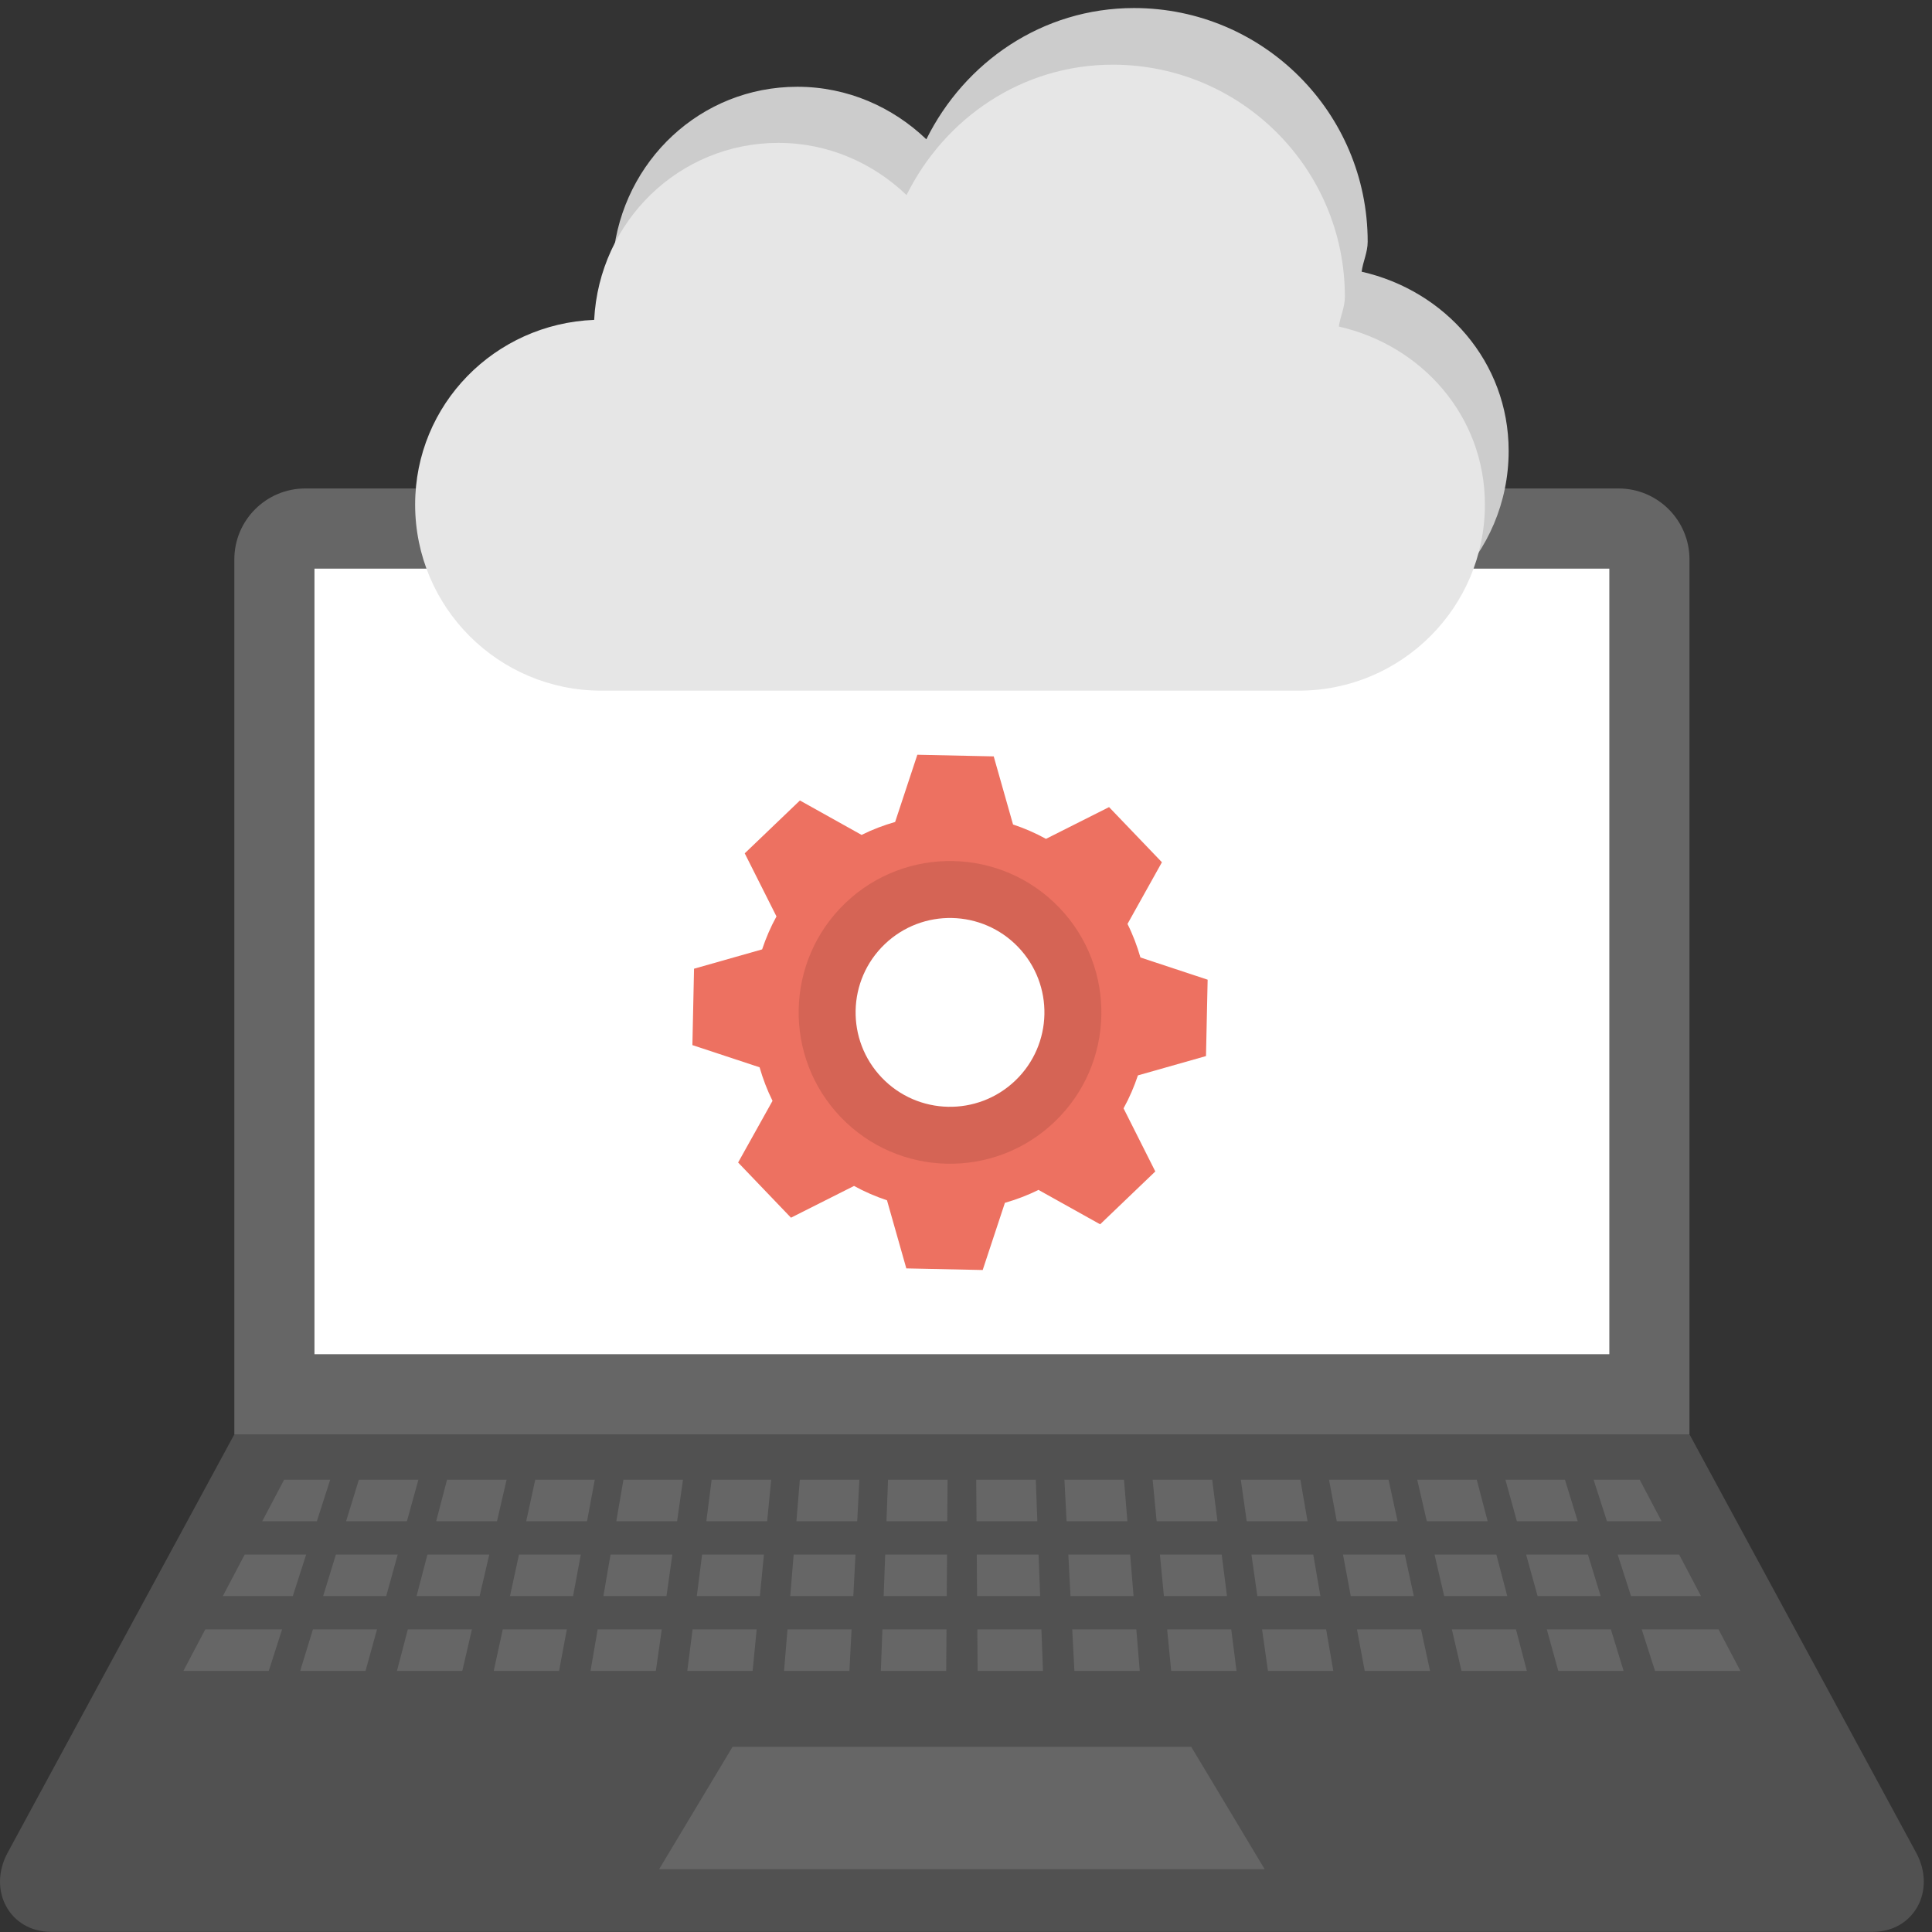 <?xml version="1.0" encoding="UTF-8" standalone="no"?><!DOCTYPE svg PUBLIC "-//W3C//DTD SVG 1.1//EN" "http://www.w3.org/Graphics/SVG/1.1/DTD/svg11.dtd"><svg width="100%" height="100%" viewBox="0 0 135 135" version="1.1" xmlns="http://www.w3.org/2000/svg" xmlns:xlink="http://www.w3.org/1999/xlink" xml:space="preserve" xmlns:serif="http://www.serif.com/" style="fill-rule:evenodd;clip-rule:evenodd;stroke-linejoin:round;stroke-miterlimit:2;"><rect x="0" y="0" width="135" height="135" fill="#333333" stroke="none"/><g><path d="M133.894,129.459l-15.84,-29.233l-101.68,0l-15.84,29.233c-1.425,2.632 0.146,5.529 3.03,5.529l127.3,0c2.884,0 4.456,-2.897 3.03,-5.529" style="fill:#515151;fill-rule:nonzero;"/><path d="M113.094,34.132l-91.76,0c-2.74,0 -4.96,2.221 -4.96,4.96l-0,61.134l101.68,0l-0,-61.134c-0,-2.739 -2.221,-4.96 -4.96,-4.96" style="fill:#666;fill-rule:nonzero;"/><rect x="21.974" y="39.734" width="90.479" height="54.892" style="fill:#fff;"/><path d="M51.187,122.062l-5.129,8.548l42.312,-0l-5.13,-8.548l-32.054,-0Z" style="fill:#666;fill-rule:nonzero;"/><path d="M12.816,116.755l5.964,0l0.932,-2.901l-5.368,0l-1.528,2.901Z" style="fill:#666;fill-rule:nonzero;"/><path d="M17.099,108.625l-1.529,2.902l4.89,0l0.933,-2.902l-4.294,0Z" style="fill:#666;fill-rule:nonzero;"/><path d="M23.073,103.397l-3.221,-0l-1.528,2.901l3.816,-0l0.933,-2.901Z" style="fill:#666;fill-rule:nonzero;"/><path d="M120.084,113.854l-5.369,-0l0.932,2.901l5.964,-0l-1.528,-2.901Z" style="fill:#666;fill-rule:nonzero;"/><path d="M54.787,116.755l4.566,0l0.152,-2.901l-4.478,0l-0.24,2.901Z" style="fill:#666;fill-rule:nonzero;"/><path d="M108.084,113.854l0.802,2.901l4.565,-0l-0.889,-2.901l-4.479,-0Z" style="fill:#666;fill-rule:nonzero;"/><path d="M74.923,113.854l0.151,2.901l4.566,-0l-0.239,-2.901l-4.478,-0Z" style="fill:#666;fill-rule:nonzero;"/><path d="M81.555,113.854l0.282,2.901l4.566,-0l-0.369,-2.901l-4.479,-0Z" style="fill:#666;fill-rule:nonzero;"/><path d="M68.291,113.854l0.021,2.901l4.566,-0l-0.109,-2.901l-4.478,-0Z" style="fill:#666;fill-rule:nonzero;"/><path d="M94.819,113.854l0.542,2.901l4.565,-0l-0.629,-2.901l-4.478,-0Z" style="fill:#666;fill-rule:nonzero;"/><path d="M88.187,113.854l0.412,2.901l4.566,-0l-0.5,-2.901l-4.478,-0Z" style="fill:#666;fill-rule:nonzero;"/><path d="M101.451,113.854l0.672,2.901l4.566,-0l-0.76,-2.901l-4.478,-0Z" style="fill:#666;fill-rule:nonzero;"/><path d="M41.263,116.755l4.566,0l0.412,-2.901l-4.478,0l-0.5,2.901Z" style="fill:#666;fill-rule:nonzero;"/><path d="M48.025,116.755l4.566,0l0.282,-2.901l-4.478,0l-0.37,2.901Z" style="fill:#666;fill-rule:nonzero;"/><path d="M34.501,116.755l4.565,0l0.542,-2.901l-4.477,0l-0.63,2.901Z" style="fill:#666;fill-rule:nonzero;"/><path d="M27.738,116.755l4.566,0l0.672,-2.901l-4.478,0l-0.76,2.901Z" style="fill:#666;fill-rule:nonzero;"/><path d="M20.976,116.755l4.566,0l0.803,-2.901l-4.479,0l-0.89,2.901Z" style="fill:#666;fill-rule:nonzero;"/><path d="M61.55,116.755l4.566,0l0.021,-2.901l-4.478,0l-0.109,2.901Z" style="fill:#666;fill-rule:nonzero;"/><path d="M48.691,111.527l4.407,0l0.282,-2.902l-4.319,0l-0.37,2.902Z" style="fill:#666;fill-rule:nonzero;"/><path d="M78.97,108.625l-4.32,0l0.152,2.902l4.407,0l-0.239,-2.902Z" style="fill:#666;fill-rule:nonzero;"/><path d="M72.572,108.625l-4.319,0l0.021,2.902l4.407,0l-0.109,-2.902Z" style="fill:#666;fill-rule:nonzero;"/><path d="M61.746,111.527l4.408,0l0.021,-2.902l-4.32,0l-0.109,2.902Z" style="fill:#666;fill-rule:nonzero;"/><path d="M55.219,111.527l4.407,0l0.152,-2.902l-4.32,0l-0.239,2.902Z" style="fill:#666;fill-rule:nonzero;"/><path d="M42.163,111.527l4.408,0l0.411,-2.902l-4.319,0l-0.5,2.902Z" style="fill:#666;fill-rule:nonzero;"/><path d="M23.471,108.625l-0.891,2.902l4.408,0l0.802,-2.902l-4.319,0Z" style="fill:#666;fill-rule:nonzero;"/><path d="M110.958,108.625l-4.32,0l0.802,2.902l4.407,0l-0.889,-2.902Z" style="fill:#666;fill-rule:nonzero;"/><path d="M85.367,108.625l-4.319,0l0.281,2.902l4.408,0l-0.37,-2.902Z" style="fill:#666;fill-rule:nonzero;"/><path d="M98.163,108.625l-4.32,0l0.542,2.902l4.407,0l-0.629,-2.902Z" style="fill:#666;fill-rule:nonzero;"/><path d="M104.56,108.625l-4.32,0l0.673,2.902l4.407,0l-0.76,-2.902Z" style="fill:#666;fill-rule:nonzero;"/><path d="M91.765,108.625l-4.32,0l0.412,2.902l4.408,0l-0.5,-2.902Z" style="fill:#666;fill-rule:nonzero;"/><path d="M29.108,111.527l4.407,0l0.673,-2.902l-4.32,0l-0.76,2.902Z" style="fill:#666;fill-rule:nonzero;"/><path d="M35.636,111.527l4.407,0l0.542,-2.902l-4.32,0l-0.629,2.902Z" style="fill:#666;fill-rule:nonzero;"/><path d="M117.33,108.625l-4.294,0l0.932,2.902l4.89,0l-1.528,-2.902Z" style="fill:#666;fill-rule:nonzero;"/><path d="M116.104,106.298l-1.529,-2.901l-3.221,-0l0.933,2.901l3.817,-0Z" style="fill:#666;fill-rule:nonzero;"/><path d="M49.356,106.298l4.25,0l0.281,-2.901l-4.161,0l-0.37,2.901Z" style="fill:#666;fill-rule:nonzero;"/><path d="M43.064,106.298l4.249,0l0.412,-2.901l-4.161,0l-0.5,2.901Z" style="fill:#666;fill-rule:nonzero;"/><path d="M55.65,106.298l4.249,0l0.151,-2.901l-4.161,0l-0.239,2.901Z" style="fill:#666;fill-rule:nonzero;"/><path d="M110.243,106.298l-0.89,-2.901l-4.161,-0l0.802,2.901l4.249,-0Z" style="fill:#666;fill-rule:nonzero;"/><path d="M97.027,103.397l-4.161,-0l0.542,2.901l4.249,-0l-0.63,-2.901Z" style="fill:#666;fill-rule:nonzero;"/><path d="M29.236,103.397l-4.161,-0l-0.89,2.901l4.249,-0l0.802,-2.901Z" style="fill:#666;fill-rule:nonzero;"/><path d="M35.399,103.397l-4.162,-0l-0.759,2.901l4.249,-0l0.672,-2.901Z" style="fill:#666;fill-rule:nonzero;"/><path d="M37.4,103.397l-0.63,2.901l4.249,-0l0.542,-2.901l-4.161,-0Z" style="fill:#666;fill-rule:nonzero;"/><path d="M103.95,106.298l-0.76,-2.901l-4.161,-0l0.672,2.901l4.249,-0Z" style="fill:#666;fill-rule:nonzero;"/><path d="M84.702,103.397l-4.161,-0l0.281,2.901l4.25,-0l-0.37,-2.901Z" style="fill:#666;fill-rule:nonzero;"/><path d="M90.865,103.397l-4.162,-0l0.412,2.901l4.25,-0l-0.5,-2.901Z" style="fill:#666;fill-rule:nonzero;"/><path d="M78.539,103.397l-4.161,-0l0.151,2.901l4.249,-0l-0.239,-2.901Z" style="fill:#666;fill-rule:nonzero;"/><path d="M72.376,103.397l-4.161,-0l0.021,2.901l4.249,-0l-0.109,-2.901Z" style="fill:#666;fill-rule:nonzero;"/><path d="M61.943,106.298l4.249,0l0.021,-2.901l-4.161,0l-0.109,2.901Z" style="fill:#666;fill-rule:nonzero;"/><path d="M84.27,73.794l0.115,-5.337l-4.696,-1.553c-0.23,-0.799 -0.526,-1.587 -0.904,-2.343l2.405,-4.31l-3.693,-3.854l-4.408,2.219c-0.74,-0.411 -1.513,-0.741 -2.302,-1.005l-1.35,-4.758l-5.337,-0.114l-1.552,4.696c-0.801,0.231 -1.588,0.527 -2.344,0.905l-4.309,-2.406l-3.856,3.693l2.218,4.409c-0.409,0.74 -0.739,1.514 -1.003,2.303l-4.757,1.35l-0.115,5.338l4.695,1.551c0.231,0.8 0.527,1.587 0.904,2.344l-2.404,4.309l3.693,3.856l4.407,-2.219c0.741,0.41 1.513,0.739 2.303,1.004l1.35,4.758l5.337,0.113l1.552,-4.695c0.801,-0.23 1.587,-0.525 2.344,-0.904l4.31,2.405l3.855,-3.693l-2.219,-4.41c0.41,-0.74 0.74,-1.512 1.004,-2.302l4.757,-1.35Z" style="fill:#ed7161;fill-rule:nonzero;"/><path d="M73.7,78.379c-4.218,4.041 -10.913,3.898 -14.954,-0.32c-4.041,-4.218 -3.898,-10.913 0.32,-14.955c4.218,-4.041 10.914,-3.898 14.955,0.321c4.041,4.218 3.897,10.913 -0.321,14.954" style="fill:#d56455;fill-rule:nonzero;"/><path d="M70.947,75.505c-2.631,2.521 -6.807,2.432 -9.327,-0.199c-2.521,-2.631 -2.432,-6.808 0.2,-9.328c2.63,-2.521 6.806,-2.431 9.327,0.2c2.52,2.631 2.431,6.806 -0.2,9.327" style="fill:#fff;fill-rule:nonzero;"/><path d="M95.145,18.985c0.097,-0.719 0.423,-1.349 0.423,-2.093c-0,-9.023 -7.311,-16.33 -16.329,-16.33c-6.417,-0 -11.839,3.79 -14.51,9.171c-2.349,-2.247 -5.503,-3.67 -9.013,-3.67c-6.778,-0 -12.202,5.198 -12.865,11.801l25.138,-0l-0.001,26.736l24.341,-0c7.228,-0 13.09,-5.864 13.09,-13.09c-0.001,-6.231 -4.445,-11.203 -10.275,-12.525" style="fill:#ccc;fill-rule:nonzero;"/><path d="M93.554,22.818c0.096,-0.713 0.421,-1.339 0.421,-2.078c0,-8.963 -7.262,-16.22 -16.219,-16.22c-6.374,0 -11.759,3.765 -14.41,9.11c-2.335,-2.233 -5.468,-3.646 -8.954,-3.646c-6.957,0 -12.526,5.498 -12.874,12.368c-6.94,0.273 -12.51,5.897 -12.51,12.907c0,7.177 5.821,13.001 13.002,13.001l48.747,0c7.18,0 13.002,-5.824 13.002,-13.001c0,-6.19 -4.414,-11.128 -10.205,-12.441" style="fill:#e6e6e6;fill-rule:nonzero;"/></g></svg>